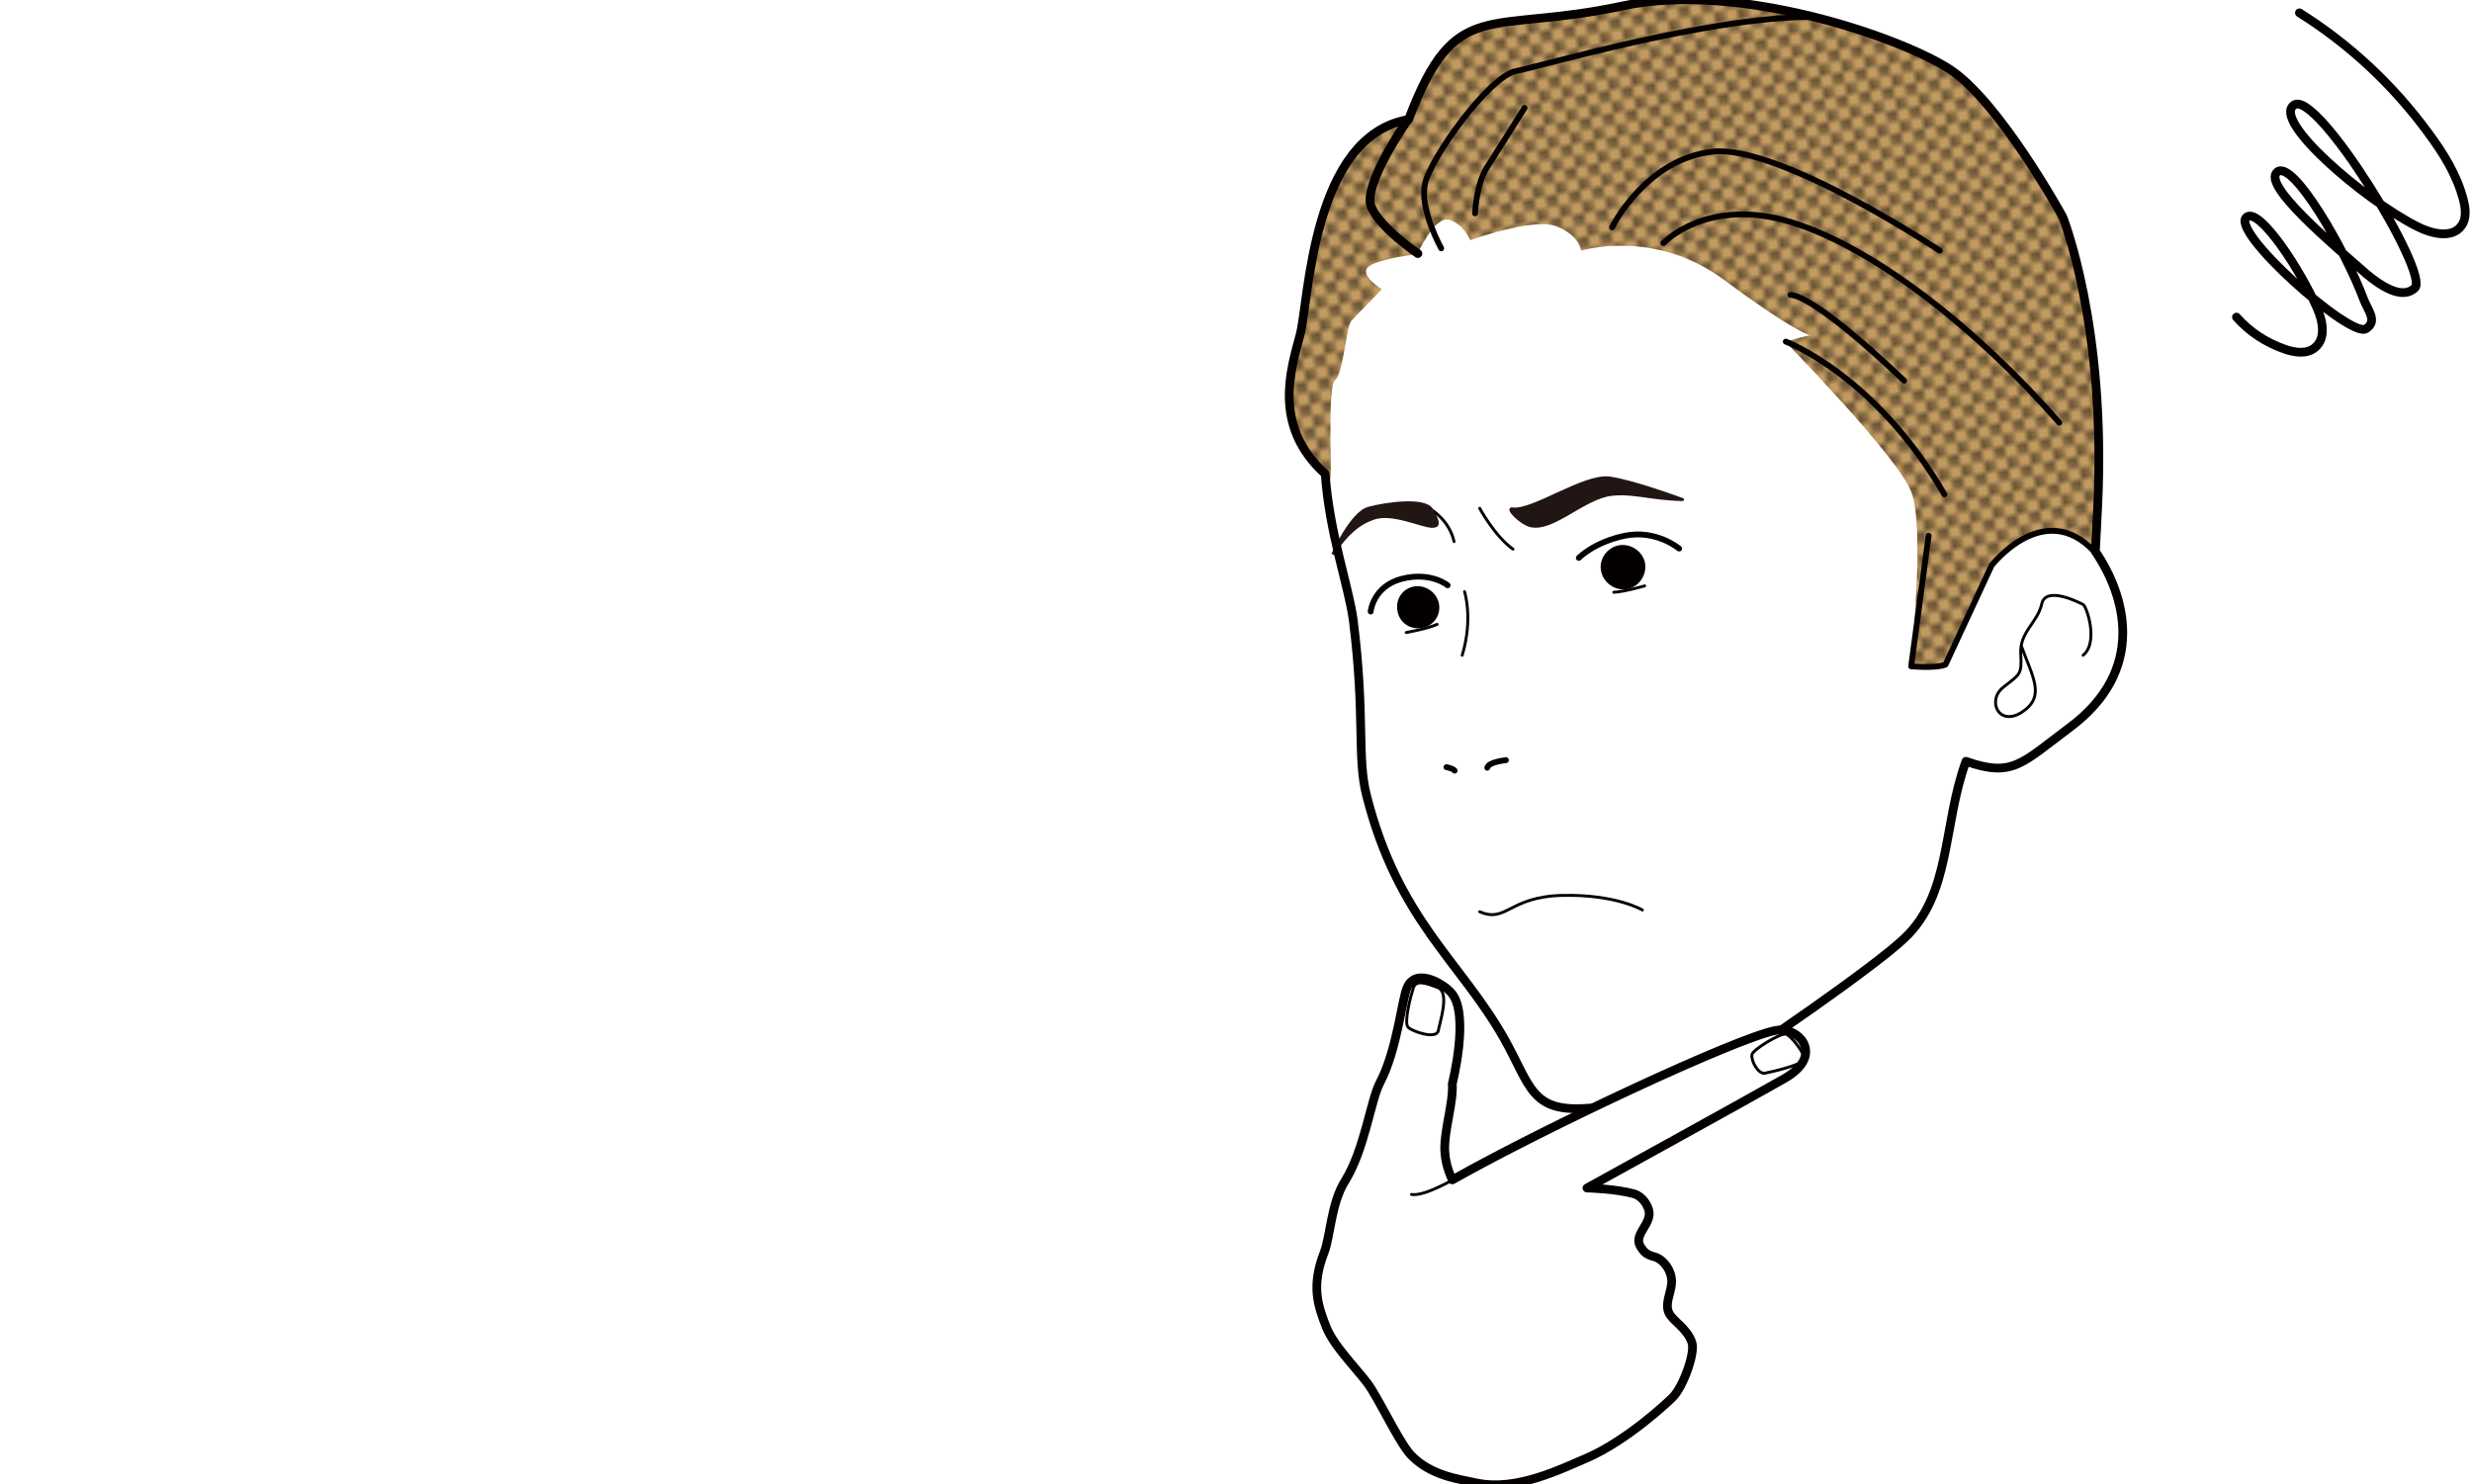 <?xml version="1.0" encoding="utf-8"?>
<!-- Generator: Adobe Illustrator 21.1.0, SVG Export Plug-In . SVG Version: 6.00 Build 0)  -->
<svg version="1.1" id="レイヤー_1" xmlns="http://www.w3.org/2000/svg" xmlns:xlink="http://www.w3.org/1999/xlink" x="0px"
	 y="0px" viewBox="0 0 424 254.6" style="enable-background:new 0 0 424 254.6;" xml:space="preserve">
<style type="text/css">
	.st0{fill:none;}
	.st1{fill:#040000;}
	.st2{fill:#FFFFFF;}
	.st3{fill:none;stroke:#192D96;stroke-width:1.5;stroke-linecap:round;stroke-miterlimit:10;}
	.st4{fill:none;stroke:#040000;stroke-width:0.5;stroke-linecap:round;stroke-linejoin:round;stroke-miterlimit:10;}
	.st5{fill:none;stroke:#040000;stroke-linecap:round;stroke-linejoin:round;stroke-miterlimit:10;}
	.st6{fill:#221614;stroke:#221614;stroke-width:0.5;stroke-linejoin:round;stroke-miterlimit:10;}
	.st7{fill:#221614;stroke:#221614;stroke-width:0.5;stroke-linecap:round;stroke-linejoin:round;stroke-miterlimit:10;}
	.st8{fill:#C29B61;}
	.st9{fill:url(#SVGID_1_);}
	.st10{fill:none;stroke:#040000;stroke-width:1.5;stroke-linecap:round;stroke-linejoin:round;stroke-miterlimit:10;}
	.st11{fill:#FFFFFF;stroke:#040000;stroke-width:1.5;stroke-linecap:round;stroke-linejoin:round;stroke-miterlimit:10;}
</style>
<pattern  y="254.6" width="3.7" height="3.7" patternUnits="userSpaceOnUse" id="Unnamed_Pattern" viewBox="0 -3.7 3.7 3.7" style="overflow:visible;">
	<g>
		<rect y="-3.7" class="st0" width="3.7" height="3.7"/>
		<path class="st1" d="M3.7-2.6C3.7-3,3.4-3.4,3-3.4C2.6-3.4,2.2-3,2.2-2.6S2.6-1.9,3-1.9C3.4-1.9,3.7-2.2,3.7-2.6"/>
		<path class="st1" d="M0.4-0.7C0.4-0.3,0.7,0,1.1,0c0.4,0,0.7-0.3,0.7-0.7S1.5-1.5,1.1-1.5C0.7-1.5,0.4-1.2,0.4-0.7"/>
	</g>
</pattern>
<g>
	<path class="st2" d="M234.4,136.5c5.4,21.2,15.9,28.2,23.5,41.5c4.7,8.3,4.6,12.9,14.6,12.1c12.5,1.1,24-9.9,37.2-17.9
		c9.6-5.9,16.4-11.3,18.9-13.3c6.2-4.9,4.6-17.3,8.6-28.2c8,2.8,9.5,0.4,17.8-5.8c13.3-9.9,9.5-22.7,4.4-30.2l0,0l0.4-7.8
		c1.5-31-6-49.6-6-49.6s-10.9-19.9-19.5-25.4c-8.6-5.5-36.1-15-55.9-10.8c-23.3,5-28.7-1.9-36.8,19.5c-16.6,2.8-17.1,31.2-18.6,36.9
		c-1.5,5.7-4.9,15.6,4.3,23.9c0.7,10.1,4,19.2,4.8,25C234.2,122.9,232.7,129.9,234.4,136.5z"/>
	<path class="st3" d="M262.2,90.3"/>
	<path class="st4" d="M245.6,87.5c0,0,3,1.8,3.8,5.4"/>
	<path class="st4" d="M251.2,101.5c0,0,1.5,4.6-0.4,10.9"/>
	<path class="st5" d="M248.1,131.6c0,0,1.1,0.2,1.4,0.6"/>
	<path class="st5" d="M258.3,130.4c0,0-3,0.3-3.2,1.3"/>
	<g>
		<path class="st5" d="M235.1,104.9c0,0,0.4-4.3,5.3-5.6c5-1.3,7.9,1.1,7.9,1.1"/>
		<path class="st6" d="M228.6,95.1c0,0,3.2-7.1,6.1-7.9c2.9-0.8,9.8-1.8,10.9,0.3c1.2,2.1,1.3,2.8,0,2.8c-1.9-0.1-6.8-2.5-10-1.4
			C233,89.8,230.9,91.6,228.6,95.1"/>
		<path class="st7" d="M288.6,85.7c0,0-8.3-3.1-12.5-3.7c-4.4-0.6-13.2,5.8-16.7,5.3c-1.1-0.2,1.4,2.5,3.2,2.9
			c3.9,0.8,9.1-4.9,13.9-5.4C280.3,84.4,283.2,85.6,288.6,85.7z"/>
		<path class="st1" d="M246.8,103.5c0.4,2-0.9,3.9-2.9,4.2c-2,0.4-3.9-0.9-4.2-2.9c-0.4-2,0.9-3.9,2.9-4.2
			C244.5,100.3,246.4,101.6,246.8,103.5"/>
		<path class="st4" d="M241.2,108.5c0,0,3.5-0.6,5.3-1.4"/>
		<path class="st5" d="M288,94.1c0,0-3.9-3.3-9.3-2.2c-5.3,1.1-7.9,3.8-7.9,3.8"/>
		<path class="st1" d="M274.7,98.3c0.6,2,2.7,3.2,4.7,2.7c2-0.6,3.2-2.7,2.7-4.7c-0.6-2-2.7-3.2-4.7-2.7
			C275.3,94.2,274.1,96.3,274.7,98.3"/>
		<path class="st4" d="M282.1,100.5c0,0-3.4,1-5.3,1.1"/>
		<path class="st4" d="M253.8,87.2c0,0,2.6,4.8,5.7,7"/>
	</g>
	<path class="st4" d="M357.3,112.4c2.7-2.2,0.6-8.4,0-8.7c-0.6-0.3-6.4-3.3-7.1-0.1c-0.7,3.2-3.8,4.8-3.6,8.5s-0.1,3.5-3,5.8
		c-2.9,2.3-0.7,6.9,3.3,4.2s1.7-6-0.2-11.3"/>
	<g>
		<path class="st2" d="M359.3,94.6L359.3,94.6C359.3,94.6,359.3,94.6,359.3,94.6L359.3,94.6z"/>
		<path class="st8" d="M229,65.2c1.4-1.1,1.9-9.3,2.8-10.2c0.9-0.9,5.2-5.4,5.2-5.4s-4.1-2.5-2.2-3.9c1.9-1.4,8.3-2.1,8.3-2.1
			s3-6.7,5.5-5.9c2.5,0.8,3.6,3.5,3.6,3.5s10.7-3.9,14.7-2.4c4,1.5,4.3,4.2,4.3,4.2s12.5-3.9,24.5,5c12,8.9,14.7,9.5,14.7,9.5
			l-4.2,1.1c0,0,19.2,19.6,21.6,25.7c2.5,6.2-0.1,29.9-0.1,29.9l5.9-0.3l7.9-17c0,0,8.6-11.2,17.6-2.4l0.4-7.8c1.5-31-6-49.6-6-49.6
			s-10.9-19.9-19.5-25.4c-8.6-5.5-36.1-15-55.9-10.8c-23.3,5-28.7-1.9-36.8,19.5c-16.6,2.8-17.1,31.2-18.6,36.9
			c-1.5,5.7-3.7,16.6,5.5,24.9C228.5,82.4,227.6,66.2,229,65.2z"/>
		
			<pattern  id="SVGID_1_" xlink:href="#Unnamed_Pattern" patternTransform="matrix(-0.984 0.176 -0.176 -0.984 -13843.533 888.402)">
		</pattern>
		<path class="st9" d="M229,65.2c1.4-1.1,1.9-9.3,2.8-10.2c0.9-0.9,5.2-5.4,5.2-5.4s-4.1-2.5-2.2-3.9c1.9-1.4,8.3-2.1,8.3-2.1
			s3-6.7,5.5-5.9c2.5,0.8,3.6,3.5,3.6,3.5s10.7-3.9,14.7-2.4c4,1.5,4.3,4.2,4.3,4.2s12.5-3.9,24.5,5c12,8.9,14.7,9.5,14.7,9.5
			l-4.2,1.1c0,0,19.2,19.6,21.6,25.7c2.5,6.2-0.1,29.9-0.1,29.9l5.9-0.3l7.9-17c0,0,8.6-11.2,17.6-2.4l0.4-7.8c1.5-31-6-49.6-6-49.6
			s-10.9-19.9-19.5-25.4c-8.6-5.5-36.1-15-55.9-10.8c-23.3,5-28.7-1.9-36.8,19.5c-16.6,2.8-17.1,31.2-18.6,36.9
			c-1.5,5.7-3.7,16.6,5.5,24.9C228.5,82.4,227.6,66.2,229,65.2z"/>
	</g>
	<path class="st10" d="M234.4,136.5c5.4,21.2,15.9,28.2,23.5,41.5c4.7,8.3,4.6,12.9,14.6,12.1c4.8,0,14.8-1.3,18.9-4
		c10.5-6.7,30-20.2,35.2-25.1c8.1-7.6,6.6-19.4,10.6-30.4c8,2.8,9.5,0.4,17.8-5.8c13.3-9.9,9.5-22.7,4.4-30.2l0,0l0.4-7.8
		c1.5-31-6-49.6-6-49.6s-10.9-19.9-19.5-25.4c-8.6-5.5-36.1-15-55.9-10.8c-23.3,5-28.7-1.9-36.8,19.5c-16.6,2.8-17.1,31.2-18.6,36.9
		c-1.5,5.7-4.9,15.6,4.3,23.9c0.7,10.1,4,19.2,4.8,25C234.2,122.9,232.7,129.9,234.4,136.5z"/>
	<path class="st10" d="M241.5,20.5c0,0-7.9,11.3-6.3,15c1.6,3.7,8,8,8,8"/>
	<path class="st5" d="M247.2,42.6c0,0-3.7-6.6-2.8-11s11-18.5,15.6-19.4c4.6-0.9,32.6-9.2,50.6-9.3"/>
	<path class="st5" d="M253,36.6c0,0,0.2-4.9,2-7.8c1.8-2.8,6.5-10.3,6.5-10.3"/>
	<path class="st5" d="M276.5,39c0,0,5.8-11.8,17.4-13c11.6-1.1,38.8,17,38.8,17"/>
	<path class="st5" d="M285.3,41.7c0,0,7.5-8,21.9-3.6c14.4,4.4,32.2,18.6,46,34.4"/>
	<path class="st5" d="M306.3,58.6c0,0,15.3,5.7,27.2,26.2"/>
	<path class="st5" d="M307.1,50.6c0,0,3.2-0.8,19.5,14.7"/>
	<path class="st5" d="M330.8,91.9l-3,22.4c0,0,4.4,0.4,5.9-0.3l7.9-17c0,0,9-11.6,17.6-2.4"/>
	<path class="st4" d="M253.8,156.4c4.6,2,5-2.6,14.2-2.8s13.7,2.5,13.7,2.5"/>
	<g>
		<path class="st11" d="M227.5,227.7c-1.5-3.8-2.6-7.1-0.4-12.8c1.1-2.8,1.2-8.5,3.6-12.3c3.4-5.5,4.4-13.9,6-16.9
			c3-5.7,3.8-14.7,4.7-16.4c1.6-3.4,6.4-0.4,7.6,1.1c3.1,3.7,0.1,15.5,0.1,15.5c0.2,3.3-1.4,7.9-1.3,11.4c0.1,1.7,0.4,3.1,1.3,5.1
			c16.5-9.3,48.5-24.2,55.3-25.6c2.5-0.5,4,0.8,4.7,1.7c1.1,1.6,1.1,4.1-3,6.5c-4.5,2.6-33.9,18.8-33.9,18.8s4.9,0.1,8.1,1
			c1.3,0.4,2.2,1.7,2.5,2.8c0.6,2.3-2.6,4.1-1.5,6.1c1.1,2,2.2,1.6,3.2,2.2c1.6,1,2.4,2.9,2.2,4.4c-0.2,1.7-1.1,3.3-0.5,4.8
			c0.6,1.5,3.1,2.6,4,5.2c0.6,1.8-1.5,7.6-3.3,9.4c-0.8,0.8-7.8,7.4-14.7,10.4c-4.7,2-12.1,5.7-18.9,4.3c-3.3-0.7-7.8-1.3-11.1-4.6
			c-1.8-1.7-4.7-7.8-6.9-11.4C233.7,235.7,229,231.4,227.5,227.7z"/>
		<path class="st4" d="M242.1,204.9c2.2,0.4,7.6-2.8,7.6-2.8"/>
		<path class="st4" d="M241.5,176.2c0.6,0.7,4.9,2.2,5.2,0.6s2-6.6-0.1-7.4c-1.7-0.6-3.7-1.5-4.2,0.1S240.8,175.4,241.5,176.2z"/>
		<path class="st4" d="M300.5,180.9c-0.2,1.1,1.1,3.4,2.2,3.2c1.1-0.2,6.7-1.5,6.8-2.4c0.1-0.9-2.3-4.1-3.2-4.3
			S300.7,180,300.5,180.9z"/>
	</g>
	<g>
		<path class="st10" d="M394.4,2.2c8.6,5.4,16.1,12.4,22.1,20.6c2.6,3.5,4.9,7.2,6,11.4c0.4,1.5,0.6,3.3-0.3,4.5
			c-1.6,2.3-5.2,1.4-7.7,0.1c-8.9-4.5-25-18.2-21-20.8c4-2.6,23.3,29,20.7,31.4c-2.2,2.1-5.9-0.4-8.3-2.4
			c-5.8-5.1-18-15.3-15.3-17.5c2.7-2.2,11.7,13.5,14.8,21.8c0.7,1.9,2.5,3.8,0.4,5.1c-2.6,1.7-23.7-17-20.4-19.2
			c2.3-1.5,9.4,9.5,12,15.6c1,2.2,1.6,5.2-0.3,6.8c-1.4,1.2-3.5,0.9-5.2,0.3c-3.2-1.1-6.1-3-8.3-5.5"/>
	</g>
</g>
</svg>
